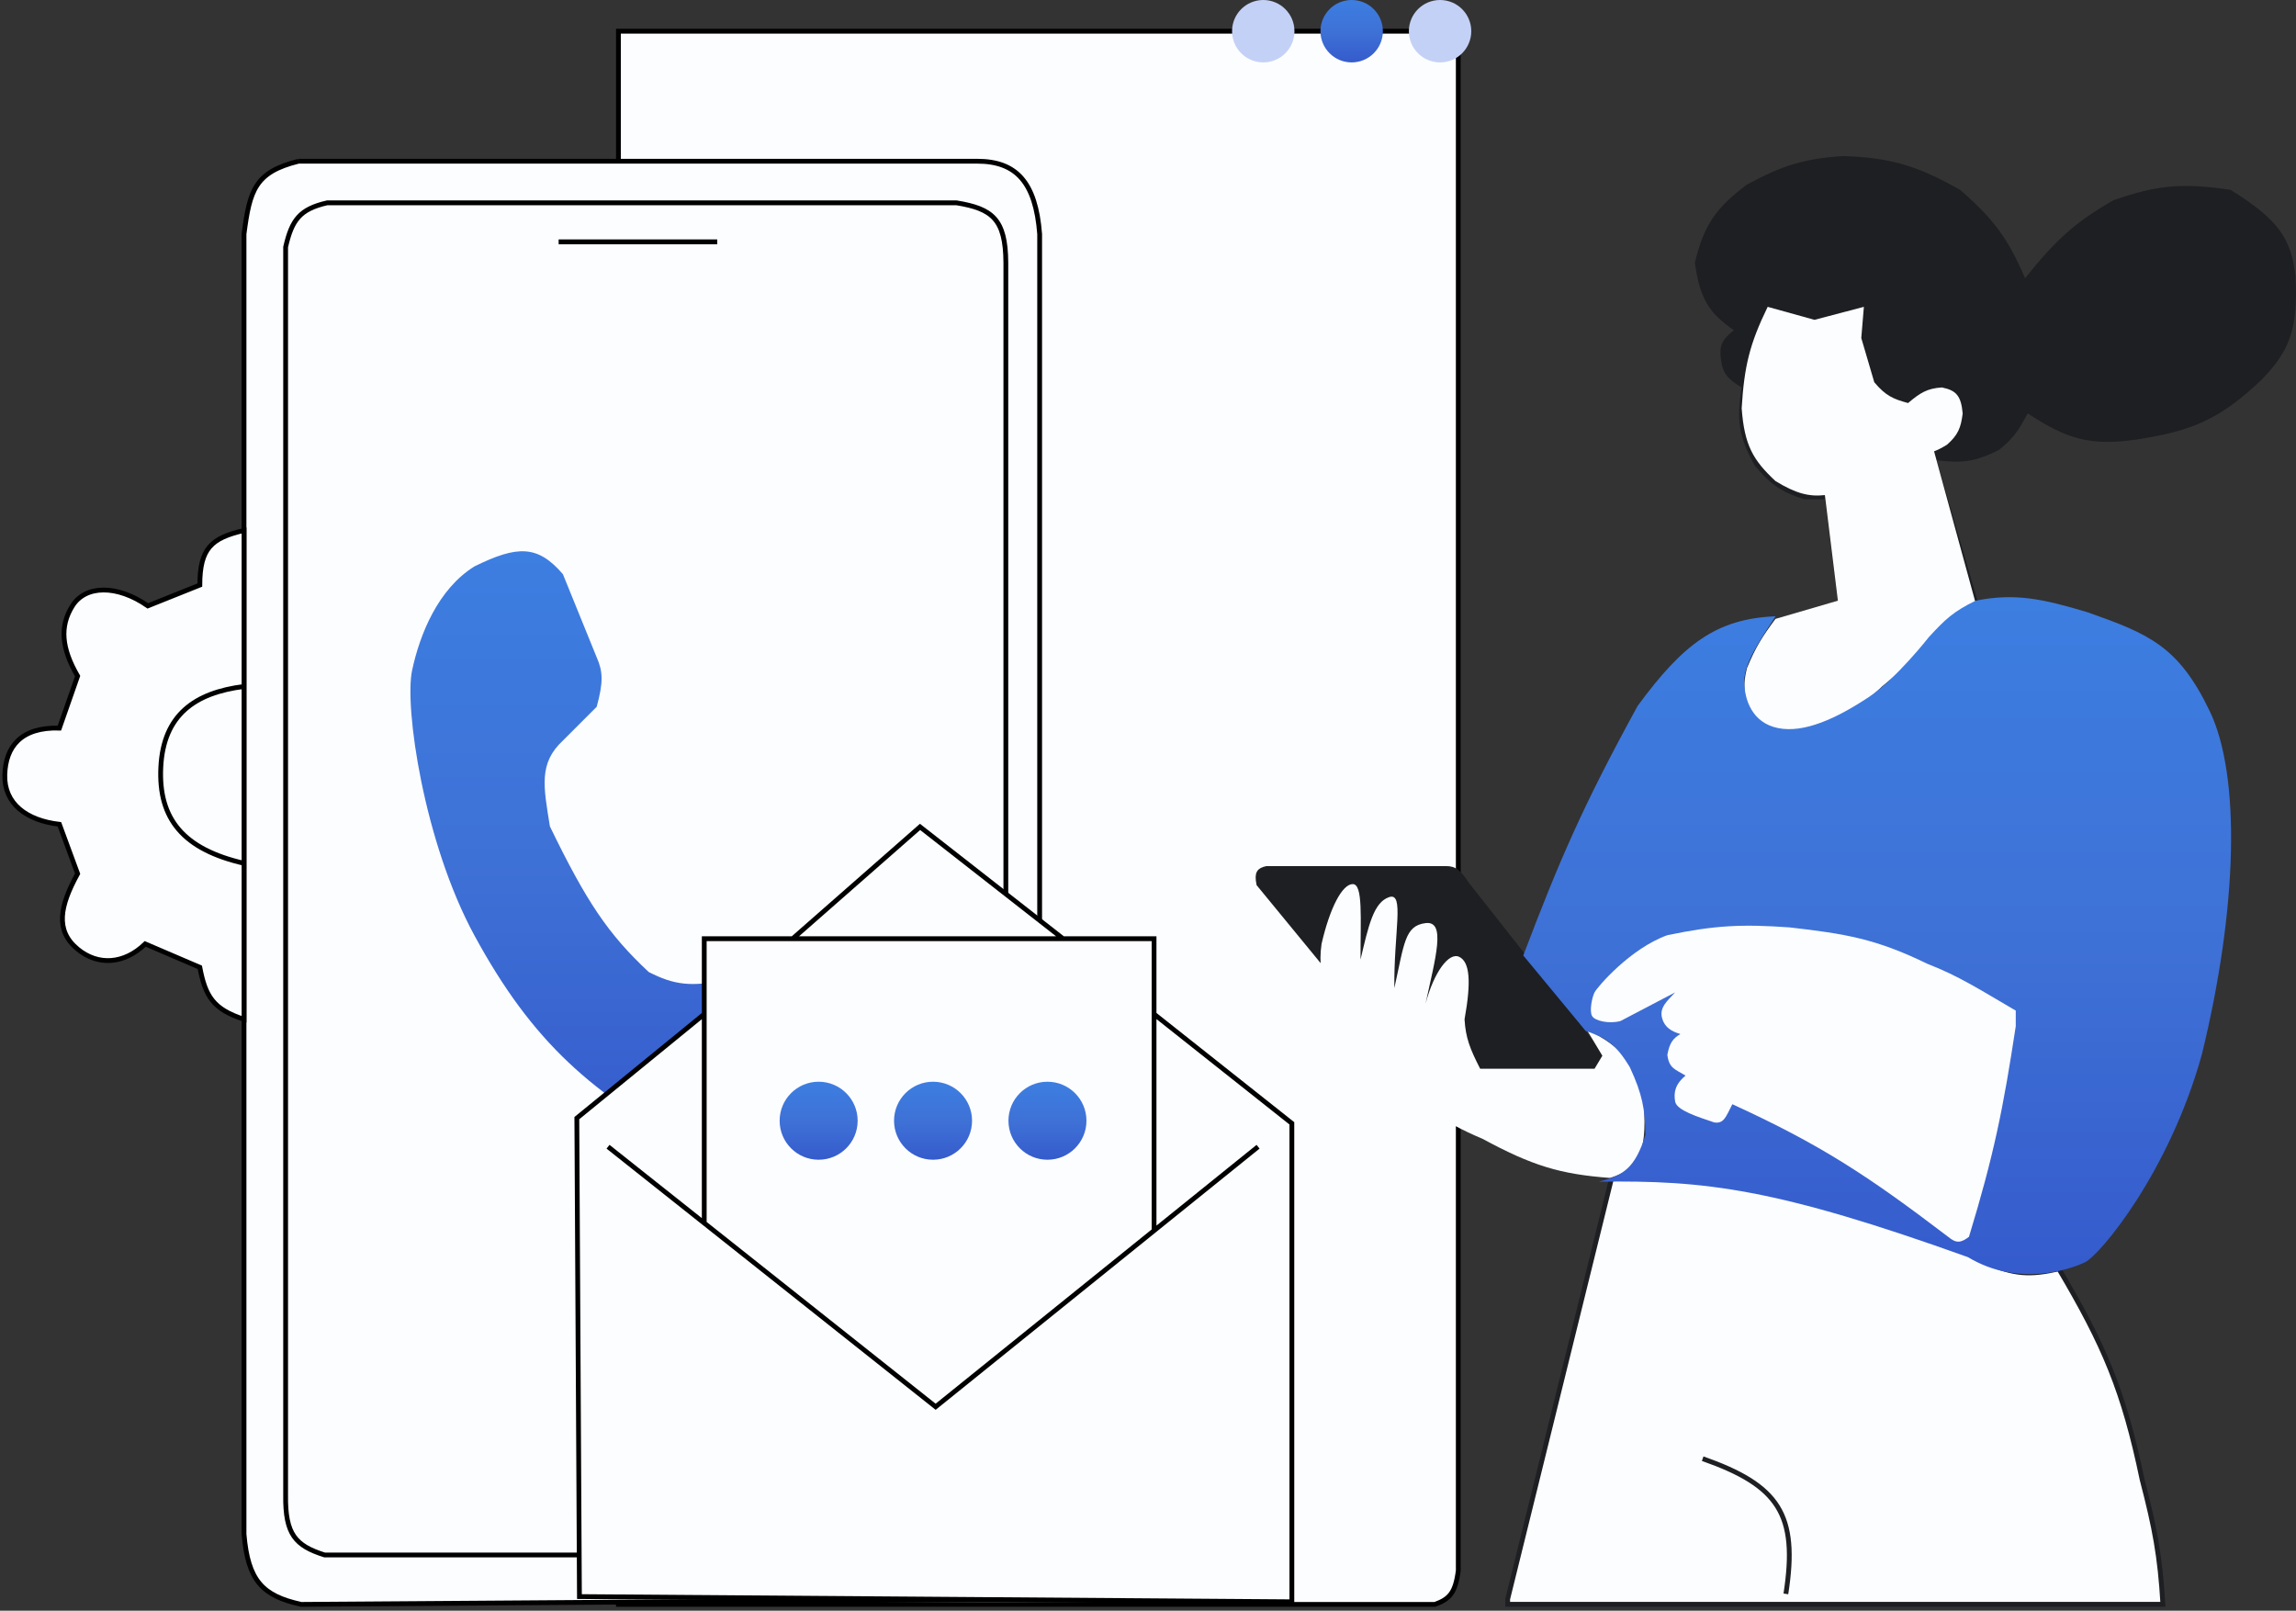<svg width="479" height="336" viewBox="0 0 479 336" fill="none" xmlns="http://www.w3.org/2000/svg">
<rect x="0" y="0" width="479" height="336" fill="#333333" stroke="none"/>
<path d="M304.229 6.509V327.635C303.636 332.308 302.384 333.588 299.347 334.686H129.02V6.509H304.229Z" fill="#FCFDFF" stroke="black"/>
<circle cx="263.546" cy="6.509" r="6.509" fill="#C4D1F6"/>
<circle cx="281.989" cy="6.509" r="6.509" fill="url(#paint0_linear_3439_4028)"/>
<circle cx="300.432" cy="6.509" r="6.509" fill="#C4D1F6"/>
<path fill-rule="evenodd" clip-rule="evenodd" d="M62.3 33.631H203.877C212.014 33.631 216.069 38.017 216.896 48.82V333.601L62.842 334.686C54.76 332.909 51.734 329.772 50.909 320.04V48.82C52.096 39.695 53.197 35.893 62.3 33.631ZM59.588 311.904V51.532C60.892 45.861 62.554 43.614 68.267 42.31H199.538C207.007 43.531 209.791 45.702 209.844 54.787V324.38H67.724C61.622 322.449 59.486 320.075 59.588 311.904Z" fill="#FCFDFF"/>
<path d="M59.588 51.532V311.904C59.486 320.075 61.622 322.449 67.724 324.38H209.844V54.787C209.791 45.702 207.007 43.531 199.538 42.31H68.267C62.554 43.614 60.892 45.861 59.588 51.532Z" fill="#FCFDFF"/>
<path d="M62.3 33.631C62.3 33.631 195.74 33.631 203.877 33.631M62.3 33.631C53.197 35.893 52.096 39.695 50.909 48.82V320.04C51.734 329.772 54.76 332.909 62.842 334.686L216.896 333.601V48.82C216.069 38.017 212.014 33.631 203.877 33.631M62.3 33.631H203.877M116.544 50.447H149.633M59.588 51.532V311.904C59.486 320.075 61.622 322.449 67.724 324.38H209.844V54.787C209.791 45.702 207.007 43.531 199.538 42.31H68.267C62.554 43.614 60.892 45.861 59.588 51.532Z" stroke="black"/>
<path d="M117.434 119.774L124.486 137.132C125.786 140.073 125.901 142.236 124.486 147.438L117.434 154.49C112.347 159.227 113.381 164.057 114.722 172.391C122.353 188.117 126.86 194.855 135.334 202.767C140.67 205.49 144.193 205.927 151.608 204.395C156.05 203.089 158.235 203.31 161.914 204.395L172.763 216.871C163.761 229.436 158.023 234.973 145.641 240.196C123.528 228.369 111.08 217.419 98.991 195.173C88.392 175.67 84.345 147.438 85.972 139.844C87.599 132.25 91.411 122.85 98.991 118.147C107.963 113.749 112.159 113.661 117.434 119.774Z" fill="url(#paint1_linear_3439_4028)"/>
<path d="M191.943 172.496L165.364 195.821H221.778L191.943 172.496Z" fill="#FCFDFF"/>
<path d="M146.921 195.821V211.552V255.145L195.198 293.461L240.763 256.715V211.552V195.821H221.778H165.364H146.921Z" fill="#FCFDFF"/>
<path d="M146.921 211.552L120.341 233.25L120.884 333.059L269.512 334.144V234.335L240.763 211.552V256.715L195.198 293.461L146.921 255.145V211.552Z" fill="#FCFDFF"/>
<path d="M146.921 211.552L120.341 233.25L120.884 333.059L269.512 334.144V234.335L240.763 211.552M146.921 211.552V195.821H165.364M146.921 211.552V255.145M165.364 195.821L191.943 172.496L221.778 195.821M165.364 195.821H221.778M221.778 195.821H240.763V211.552M240.763 211.552V256.715M126.85 239.217L146.921 255.145M262.461 239.217L240.763 256.715M240.763 256.715L195.198 293.461L146.921 255.145" stroke="black"/>
<ellipse cx="170.788" cy="233.792" rx="8.137" ry="8.137" fill="url(#paint2_linear_3439_4028)"/>
<ellipse cx="194.656" cy="233.792" rx="8.137" ry="8.137" fill="url(#paint3_linear_3439_4028)"/>
<ellipse cx="218.523" cy="233.792" rx="8.137" ry="8.137" fill="url(#paint4_linear_3439_4028)"/>
<path d="M50.909 110.658C44.098 112.235 41.7 114.392 41.687 122.049L30.838 126.389C24.399 121.908 17.82 122.049 15.107 126.389C12.395 130.728 12.867 135.283 16.192 141.035L12.395 151.884C4.377 151.655 1.161 155.791 1.004 161.648C0.843 167.645 5.497 171.146 12.395 171.954L16.192 182.26C12.508 188.996 11.454 194.082 16.192 197.991C20.454 201.506 25.887 201.16 30.296 196.906L41.687 201.788C42.849 207.861 44.472 210.534 50.909 212.637V180.091C38.276 177.181 33.008 170.869 33.55 160.02C34.093 149.171 40.598 144.493 50.909 143.205V110.658Z" fill="#FCFDFF"/>
<path d="M50.909 143.205C40.598 144.493 34.093 149.171 33.55 160.02C33.008 170.869 38.276 177.181 50.909 180.091V143.205Z" fill="#FCFDFF"/>
<path d="M50.909 143.205V110.658C44.098 112.235 41.7 114.392 41.687 122.049L30.838 126.389C24.399 121.908 17.82 122.049 15.107 126.389C12.395 130.728 12.867 135.283 16.192 141.035L12.395 151.884C4.377 151.655 1.161 155.791 1.004 161.648C0.843 167.645 5.497 171.146 12.395 171.954L16.192 182.26C12.508 188.996 11.454 194.082 16.192 197.991C20.454 201.506 25.887 201.16 30.296 196.906L41.687 201.788C42.849 207.861 44.472 210.534 50.909 212.637V180.091M50.909 143.205C40.598 144.493 34.093 149.171 33.55 160.02C33.008 170.869 38.276 177.181 50.909 180.091M50.909 143.205V180.091" stroke="black"/>
<path d="M314.535 333.582L336.233 245.707C347.487 244.529 354.881 245.377 368.779 247.876C386.334 252.619 395.315 255.244 408.378 259.81L413.802 263.065C420.24 266.013 423.64 266.01 429.533 264.692C438.963 280.64 443.037 290.133 446.891 308.63C449.531 318.782 450.622 324.481 451.23 334.667H314.535V333.582Z" fill="#FCFDFF"/>
<path d="M355.218 304.29C371.113 309.882 375.142 315.929 372.576 332.497M314.535 333.582L336.233 245.707C347.487 244.529 354.881 245.377 368.779 247.876C386.334 252.619 395.315 255.244 408.378 259.81L413.802 263.065C420.24 266.013 423.64 266.01 429.533 264.692C438.963 280.64 443.037 290.133 446.891 308.63C449.531 318.782 450.622 324.481 451.23 334.667H314.535V333.582Z" stroke="#1E1F22"/>
<path d="M262.625 184.431L275.101 199.619L294.629 223.487H333.143C334.528 222.5 334.631 221.744 334.228 220.232L306.021 184.431C304.432 181.997 303.494 181.145 301.681 181.176H264.253C262.645 181.525 262.169 182.132 262.625 184.431Z" fill="#1E1F22" stroke="#1E1F22"/>
<path d="M342.968 230.538C341.191 222.359 339.015 218.604 331.035 214.807L334.289 220.231L332.662 222.943H308.795C306.663 218.781 305.766 216.492 305.54 212.637C306.97 204.7 306.625 200.703 304.455 199.618C302.285 198.534 299.146 202.806 297.403 209.382C299.468 199.802 301.743 192.024 297.403 192.567C293.064 193.109 292.969 196.769 290.894 206.128C290.763 194.499 293.064 186.057 289.809 187.142C286.554 188.227 285.484 193.167 283.842 200.161C283.818 191.474 284.385 184.43 282.215 184.43C280.045 184.43 277.461 189.294 275.706 196.906C275.121 201.159 275.671 203.531 277.333 207.755C280.404 213.651 282.817 216.675 287.639 221.859C295.528 230.167 300.249 233.734 309.337 237.589C319.622 243.151 325.453 244.95 335.917 245.726C341.774 243.861 343.569 240.876 342.968 230.538Z" fill="#FCFDFF"/>
<path d="M370.407 129.101C366.926 133.651 363.6 135.627 363.355 141.035C363.185 144.785 364.009 147.274 366.067 150.256C371.07 153.375 373.579 152.784 378.001 151.341C384.697 149.34 388.136 147.605 393.731 143.205L405.123 131.271L412.717 125.846L404.038 96.012C409.333 96.685 412.108 96.33 417.056 93.842C420.419 91.131 421.307 89.365 423.023 86.248C431.056 91.479 435.914 93.138 445.806 91.673C457.085 89.922 462.955 87.659 471.843 79.197C477.648 73.191 479.486 68.673 478.895 57.499C477.939 50.079 475.806 46.078 465.334 39.598C455.099 38.062 449.8 38.673 440.924 41.768C433.126 46.244 429.081 49.784 422.481 58.041C418.85 49.609 415.849 45.629 408.92 39.598C399.892 34.534 394.569 32.916 384.51 32.547C376.272 33.123 371.838 34.504 364.44 38.513C357.788 43.481 355.46 47.107 353.591 54.787C354.608 62.262 356.483 65.261 361.727 68.89C359.115 70.917 358.687 72.259 359.015 74.857C359.338 77.812 360.394 79.067 363.355 80.824C362.233 87.583 362.742 91.162 366.067 97.097C369.142 100.787 371.221 102.506 376.373 104.149H380.713L383.425 125.304L370.407 129.101Z" fill="#1E1F22"/>
<path d="M363.355 85.163C363.889 76.404 365.007 71.76 368.779 64.008L378.543 66.72L388.849 64.008L388.307 70.517L391.019 79.739C393.436 82.622 395.068 83.263 398.071 84.078C400.577 81.958 402.054 81.015 405.123 80.824C408.154 81.433 409.129 82.599 409.462 86.248C409.09 89.24 408.501 90.725 406.208 92.757C405.221 93.369 404.34 93.827 403.495 94.152L412.174 125.846L405.123 131.271C400.247 136.535 397.512 139.221 392.647 143.205C388.349 147.403 385.146 149.088 378.543 151.341C373.649 152.941 370.875 153.479 365.525 149.714C363.779 145.32 363.527 143.059 364.44 139.407C366.245 135.025 367.635 132.825 370.406 129.101L383.425 125.304L380.713 103.279C377.432 103.647 374.66 102.961 370.406 100.352C365.715 95.985 363.92 92.861 363.355 85.163Z" fill="#FCFDFF"/>
<path d="M435.5 127.718C425.964 124.853 420.296 123.7 412.175 125.304C407.49 127.578 405.776 129.241 402.411 132.898C402.411 132.898 395.553 141.647 389.934 145.374C383.069 149.93 376.373 152.968 370.949 151.884C365.525 150.799 363.897 145.917 363.897 142.12C363.897 138.323 367.179 133.64 370.407 128.559C358.112 129.079 351.179 134.296 341.657 147.246C330.302 167.965 325.385 179.308 317.79 199.321L330.808 215.051C334.809 216.432 336.967 217.541 340.03 222.646C342.669 228.333 343.181 231.395 343.285 236.749C341.111 243.676 338.666 245.23 333.521 246.513C355.803 246.174 370.644 247.936 410.547 262.244C421.092 268.577 431.813 264.817 434.957 263.329C438.101 261.841 452.548 244.563 459.367 219.933C466.833 189.376 467.504 161.892 460.994 148.331C454.485 134.77 448.289 132.229 435.5 127.718Z" fill="url(#paint5_linear_3439_4028)"/>
<path d="M410.772 258.01C415.988 240.881 417.921 231.259 420.536 214.072V210.818C412.969 206.422 408.857 203.694 402.092 201.054C391.423 195.865 385.083 194.796 373.343 193.46C363.466 192.767 357.877 192.998 347.849 195.087C340.082 197.875 333.202 205.936 332.66 207.021C332.118 208.106 331.576 210.818 332.118 211.903C332.66 212.987 335.782 213.645 338.085 212.987L349.476 207.021C347.818 208.826 346.123 210.165 346.764 212.445C347.293 214.325 348.745 215.176 350.561 215.7C348.983 216.676 348.327 217.537 347.849 220.039C348.208 222.909 349.491 223.048 351.645 224.379C349.398 226.25 349.158 227.984 349.476 229.803C349.794 231.622 354.215 232.985 357.613 234.143C359.625 234.46 360.016 233.074 361.409 230.346C379.779 238.768 389.533 245.143 406.432 258.01C408.128 259.423 409.077 259.284 410.772 258.01Z" fill="#FCFDFF"/>
<defs>
<linearGradient id="paint0_linear_3439_4028" x1="281.989" y1="0" x2="281.989" y2="13.019" gradientUnits="userSpaceOnUse">
<stop stop-color="#3D7EE1"/>
<stop offset="0.515" stop-color="#3E71D6"/>
<stop offset="1" stop-color="#355BCC"/>
</linearGradient>
<linearGradient id="paint1_linear_3439_4028" x1="129.194" y1="114.998" x2="129.194" y2="240.196" gradientUnits="userSpaceOnUse">
<stop stop-color="#3D7EE1"/>
<stop offset="0.515" stop-color="#3E71D6"/>
<stop offset="1" stop-color="#355BCC"/>
</linearGradient>
<linearGradient id="paint2_linear_3439_4028" x1="170.788" y1="225.656" x2="170.788" y2="241.929" gradientUnits="userSpaceOnUse">
<stop stop-color="#3D7EE1"/>
<stop offset="0.515" stop-color="#3E71D6"/>
<stop offset="1" stop-color="#355BCC"/>
</linearGradient>
<linearGradient id="paint3_linear_3439_4028" x1="194.656" y1="225.656" x2="194.656" y2="241.929" gradientUnits="userSpaceOnUse">
<stop stop-color="#3D7EE1"/>
<stop offset="0.515" stop-color="#3E71D6"/>
<stop offset="1" stop-color="#355BCC"/>
</linearGradient>
<linearGradient id="paint4_linear_3439_4028" x1="218.523" y1="225.656" x2="218.523" y2="241.929" gradientUnits="userSpaceOnUse">
<stop stop-color="#3D7EE1"/>
<stop offset="0.515" stop-color="#3E71D6"/>
<stop offset="1" stop-color="#355BCC"/>
</linearGradient>
<linearGradient id="paint5_linear_3439_4028" x1="391.623" y1="124.576" x2="391.623" y2="265.798" gradientUnits="userSpaceOnUse">
<stop stop-color="#3D7EE1"/>
<stop offset="0.515" stop-color="#3E71D6"/>
<stop offset="1" stop-color="#355BCC"/>
</linearGradient>
</defs>
</svg>
